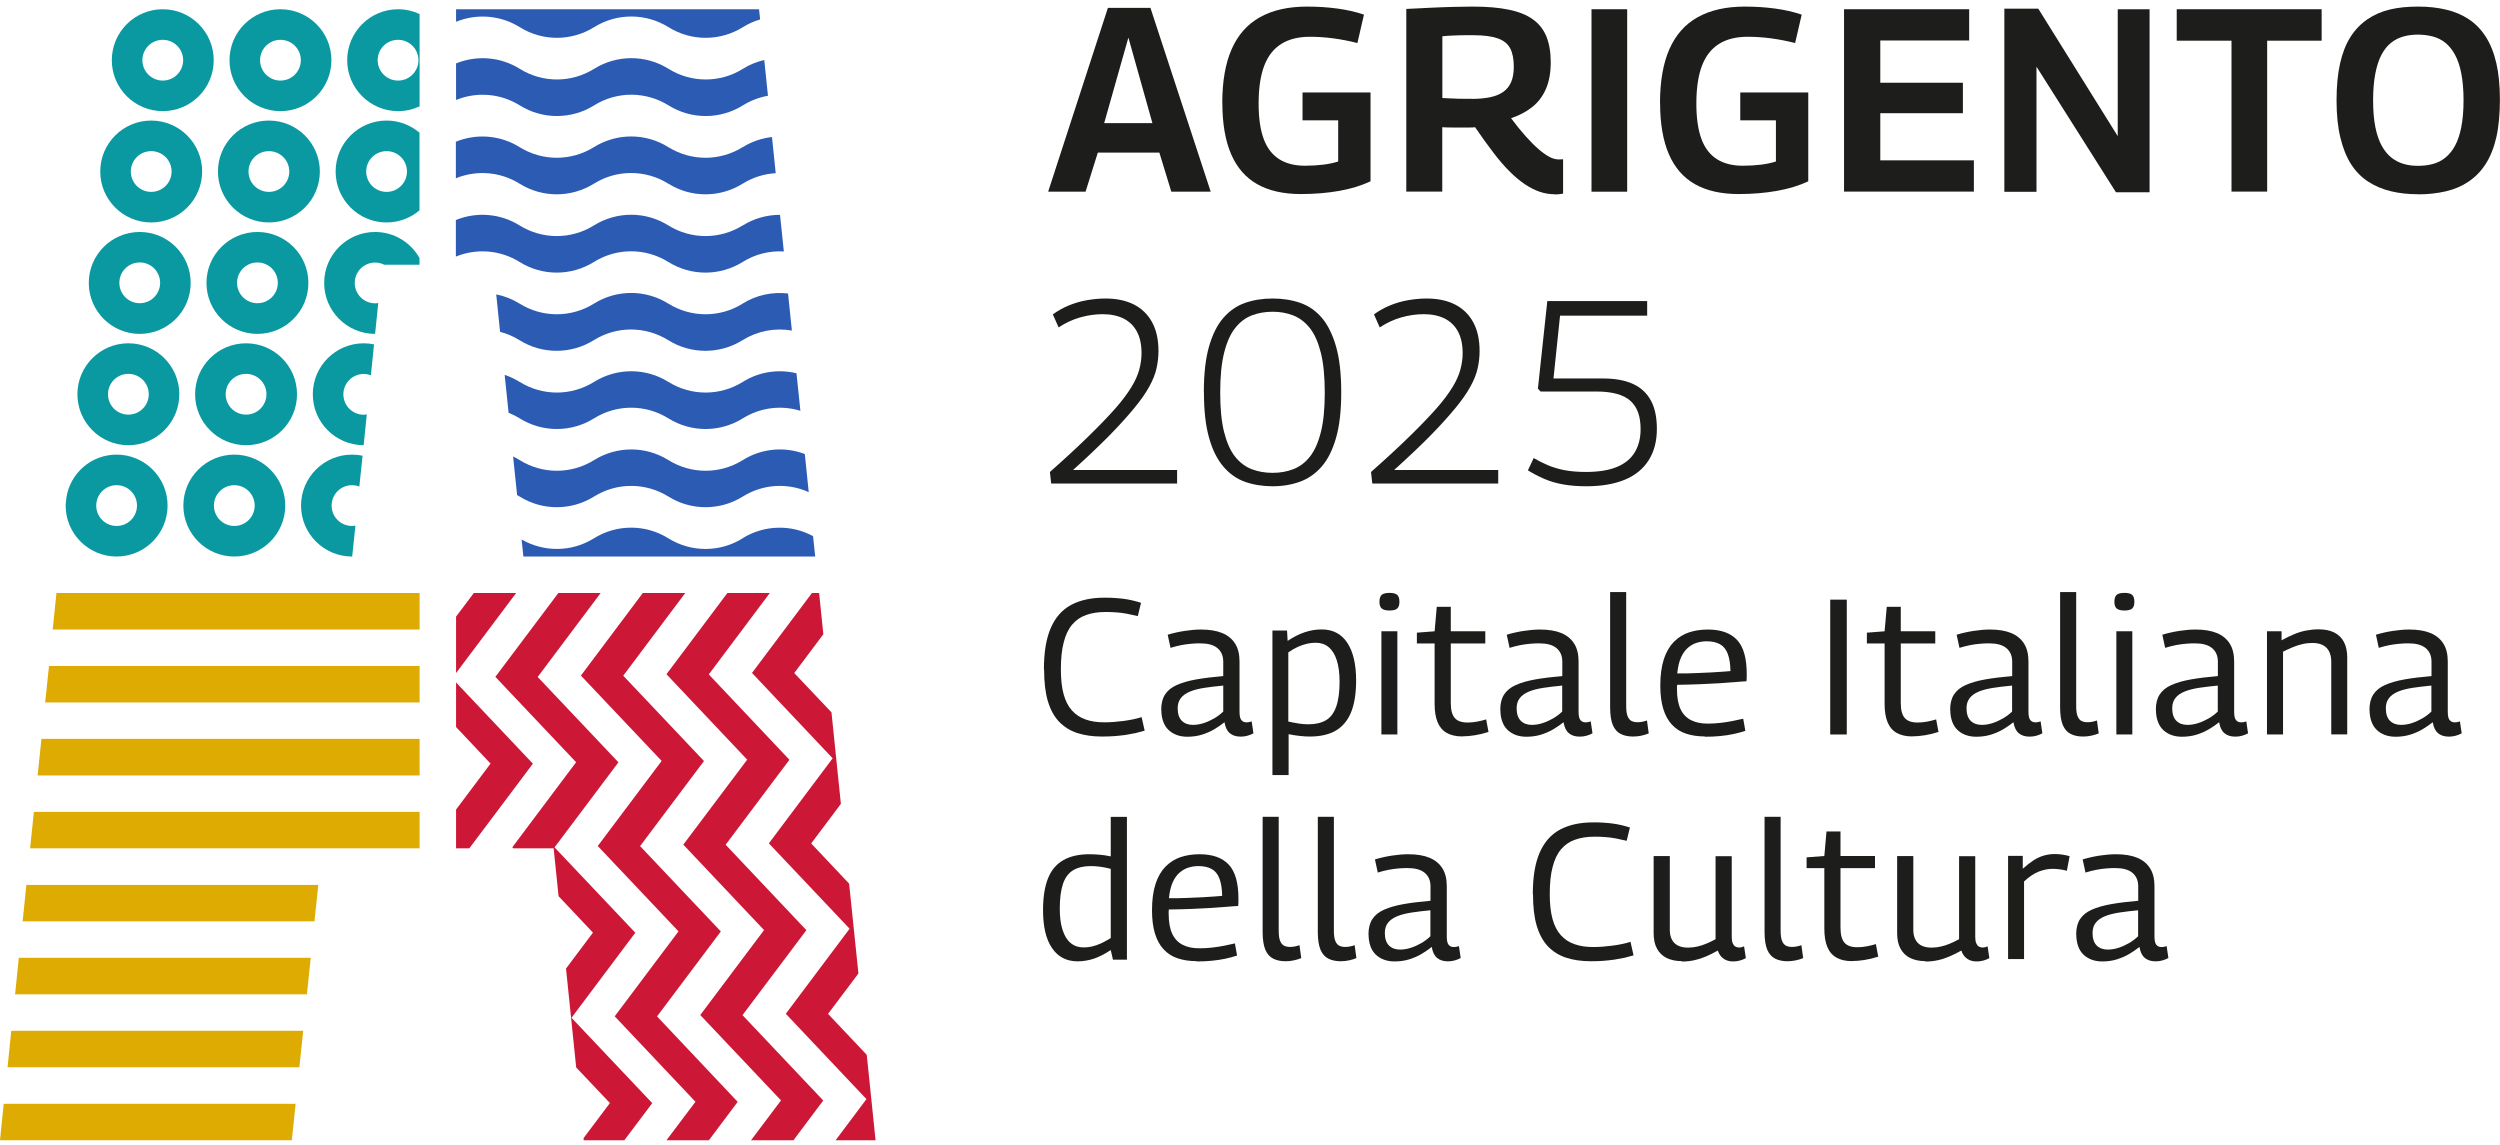 <svg width="203" height="93" viewBox="0 0 203 93" fill="none" xmlns="http://www.w3.org/2000/svg">
<g clip-path="url(#clip0_864_1181)">
<path d="M85.109 15.566L89.962 0.639H93.416L98.309 15.566H95.111L94.14 12.391H89.143L88.148 15.566H85.109ZM89.66 9.996H93.575L91.625 3.05L89.66 9.996Z" fill="#1D1D1B"/>
<path d="M99.248 8.389C99.248 6.606 99.503 5.142 100.012 3.989C100.521 2.835 101.285 1.967 102.312 1.395C103.338 0.822 104.611 0.535 106.131 0.535C106.569 0.535 106.99 0.551 107.404 0.575C107.81 0.607 108.208 0.639 108.59 0.694C108.972 0.742 109.338 0.814 109.704 0.893C110.07 0.973 110.412 1.076 110.754 1.188L110.221 3.495C109.568 3.328 108.916 3.201 108.256 3.113C107.595 3.026 106.966 2.986 106.37 2.986C105.439 2.986 104.659 3.177 104.038 3.567C103.418 3.957 102.956 4.545 102.654 5.341C102.351 6.137 102.2 7.163 102.2 8.421C102.2 9.606 102.343 10.569 102.622 11.309C102.9 12.049 103.33 12.59 103.895 12.94C104.46 13.29 105.152 13.457 105.972 13.457C106.505 13.457 106.998 13.426 107.452 13.37C107.905 13.314 108.303 13.227 108.661 13.115V9.773H105.765V7.506H111.287V14.723C110.539 15.073 109.688 15.335 108.733 15.502C107.778 15.669 106.744 15.757 105.63 15.757C104.205 15.757 103.02 15.486 102.081 14.953C101.142 14.42 100.434 13.601 99.964 12.511C99.495 11.42 99.256 10.036 99.256 8.373L99.248 8.389Z" fill="#1D1D1B"/>
<path d="M126.238 15.773C125.833 15.773 125.427 15.709 125.029 15.574C124.631 15.439 124.233 15.232 123.82 14.961C123.414 14.683 122.992 14.341 122.57 13.911C122.149 13.489 121.703 12.98 121.249 12.375C120.788 11.778 120.302 11.094 119.777 10.33C119.682 10.346 119.523 10.354 119.324 10.354H118.011C117.708 10.354 117.406 10.354 117.112 10.33V15.558H114.191V0.726C114.955 0.686 115.648 0.647 116.276 0.623C116.905 0.591 117.494 0.575 118.035 0.559C118.576 0.543 119.093 0.535 119.57 0.535C120.716 0.535 121.687 0.615 122.491 0.782C123.294 0.941 123.955 1.204 124.456 1.562C124.965 1.92 125.331 2.389 125.57 2.97C125.801 3.551 125.92 4.243 125.92 5.047C125.92 5.89 125.793 6.614 125.53 7.219C125.268 7.816 124.902 8.309 124.416 8.691C123.939 9.073 123.366 9.375 122.698 9.598C123.119 10.163 123.517 10.656 123.891 11.07C124.265 11.484 124.607 11.834 124.926 12.105C125.244 12.383 125.538 12.59 125.801 12.733C126.071 12.877 126.334 12.948 126.581 12.948C126.62 12.948 126.676 12.948 126.74 12.94C126.803 12.94 126.867 12.932 126.923 12.932V15.725C126.835 15.741 126.74 15.757 126.628 15.765C126.517 15.773 126.382 15.789 126.223 15.789L126.238 15.773ZM119.491 8.031C120.072 8.031 120.573 7.983 121.003 7.895C121.432 7.8 121.79 7.657 122.069 7.458C122.347 7.259 122.562 6.996 122.706 6.662C122.849 6.328 122.92 5.914 122.92 5.421C122.92 4.8 122.825 4.299 122.626 3.925C122.427 3.551 122.093 3.28 121.607 3.113C121.13 2.946 120.47 2.859 119.642 2.859H119.005C118.822 2.859 118.639 2.859 118.464 2.867C118.289 2.867 118.09 2.882 117.884 2.89C117.677 2.898 117.414 2.914 117.12 2.946V7.959C117.358 7.975 117.581 7.983 117.772 7.991C117.971 7.991 118.162 8.007 118.353 8.015C118.544 8.015 118.727 8.023 118.902 8.023H119.483L119.491 8.031Z" fill="#1D1D1B"/>
<path d="M129.23 15.566V0.75H132.127V15.566H129.23Z" fill="#1D1D1B"/>
<path d="M134.792 8.389C134.792 6.606 135.047 5.142 135.556 3.989C136.065 2.835 136.829 1.967 137.856 1.395C138.882 0.822 140.155 0.535 141.675 0.535C142.113 0.535 142.534 0.551 142.948 0.575C143.354 0.607 143.752 0.639 144.134 0.694C144.516 0.742 144.882 0.814 145.248 0.893C145.614 0.973 145.956 1.076 146.298 1.188L145.765 3.495C145.113 3.328 144.46 3.201 143.8 3.113C143.139 3.026 142.511 2.986 141.914 2.986C140.983 2.986 140.203 3.177 139.582 3.567C138.962 3.957 138.5 4.545 138.198 5.341C137.895 6.137 137.744 7.163 137.744 8.421C137.744 9.606 137.888 10.569 138.166 11.309C138.445 12.049 138.874 12.59 139.439 12.94C140.004 13.29 140.696 13.457 141.516 13.457C142.049 13.457 142.542 13.426 142.996 13.37C143.45 13.314 143.847 13.227 144.205 13.115V9.773H141.309V7.506H146.831V14.723C146.083 15.073 145.232 15.335 144.277 15.502C143.322 15.669 142.288 15.757 141.174 15.757C139.749 15.757 138.564 15.486 137.625 14.953C136.686 14.42 135.978 13.601 135.508 12.511C135.039 11.42 134.8 10.036 134.8 8.373L134.792 8.389Z" fill="#1D1D1B"/>
<path d="M149.736 15.566V0.75H159.897V3.288H152.68V6.718H159.387V9.192H152.68V13.02H160.279V15.558H149.736V15.566Z" fill="#1D1D1B"/>
<path d="M162.753 15.566V0.702H165.506L171.96 11.054V0.75H174.546V15.614H171.816L165.363 5.413V15.574H162.761L162.753 15.566Z" fill="#1D1D1B"/>
<path d="M188.518 3.304H184.094V15.558H181.198V3.304H176.75V0.75H188.518V3.312V3.304Z" fill="#1D1D1B"/>
<path d="M196.348 15.773C195.544 15.773 194.804 15.693 194.128 15.526C193.452 15.359 192.839 15.104 192.29 14.746C191.741 14.388 191.279 13.911 190.905 13.33C190.531 12.749 190.245 12.025 190.038 11.174C189.831 10.322 189.728 9.312 189.728 8.158C189.728 7.004 189.823 6.002 190.014 5.15C190.205 4.307 190.484 3.591 190.858 3.002C191.232 2.413 191.693 1.936 192.242 1.562C192.791 1.188 193.404 0.925 194.08 0.766C194.757 0.607 195.512 0.535 196.348 0.535C197.183 0.535 197.923 0.615 198.616 0.782C199.308 0.941 199.921 1.204 200.454 1.554C200.987 1.904 201.448 2.373 201.83 2.962C202.212 3.551 202.499 4.267 202.698 5.11C202.897 5.954 202.992 6.949 202.992 8.094C202.992 9.24 202.897 10.306 202.698 11.166C202.499 12.025 202.204 12.749 201.822 13.338C201.44 13.927 200.971 14.396 200.438 14.754C199.905 15.113 199.292 15.375 198.608 15.534C197.923 15.693 197.175 15.781 196.356 15.781L196.348 15.773ZM196.332 13.465C196.77 13.465 197.175 13.418 197.549 13.314C197.923 13.219 198.266 13.044 198.568 12.797C198.87 12.55 199.133 12.232 199.348 11.834C199.563 11.436 199.738 10.935 199.857 10.322C199.976 9.71 200.04 8.986 200.04 8.15C200.04 7.315 199.976 6.575 199.857 5.962C199.738 5.349 199.563 4.84 199.34 4.434C199.117 4.028 198.854 3.71 198.56 3.471C198.266 3.233 197.923 3.066 197.541 2.962C197.16 2.867 196.762 2.811 196.332 2.811C195.902 2.811 195.536 2.859 195.17 2.962C194.804 3.058 194.47 3.225 194.168 3.463C193.865 3.702 193.603 4.02 193.388 4.426C193.165 4.84 192.998 5.349 192.879 5.962C192.759 6.575 192.696 7.307 192.696 8.15C192.696 8.993 192.759 9.718 192.879 10.322C192.998 10.919 193.173 11.428 193.396 11.834C193.619 12.24 193.889 12.566 194.192 12.805C194.494 13.044 194.828 13.211 195.186 13.314C195.544 13.418 195.934 13.465 196.34 13.465H196.332Z" fill="#1D1D1B"/>
<path d="M85.244 38.331C86.485 37.233 87.535 36.262 88.395 35.419C89.254 34.583 89.97 33.835 90.535 33.199C91.1 32.562 91.538 31.973 91.856 31.456C92.174 30.939 92.389 30.454 92.509 30.008C92.628 29.562 92.692 29.125 92.692 28.687C92.692 27.971 92.564 27.374 92.31 26.913C92.055 26.443 91.697 26.101 91.228 25.862C90.758 25.632 90.201 25.512 89.533 25.512C88.928 25.512 88.315 25.6 87.703 25.775C87.09 25.95 86.509 26.221 85.96 26.587L85.49 25.528C85.896 25.234 86.334 24.987 86.803 24.796C87.273 24.605 87.758 24.462 88.267 24.374C88.777 24.287 89.278 24.239 89.771 24.239C90.671 24.239 91.45 24.406 92.087 24.733C92.731 25.067 93.217 25.544 93.559 26.181C93.901 26.817 94.068 27.589 94.068 28.512C94.068 28.982 94.012 29.443 93.909 29.913C93.805 30.382 93.607 30.875 93.32 31.393C93.034 31.918 92.628 32.499 92.103 33.135C91.578 33.772 90.917 34.512 90.106 35.339C89.294 36.167 88.299 37.106 87.13 38.164H95.58V39.262H85.355L85.252 38.331H85.244Z" fill="#1D1D1B"/>
<path d="M97.752 31.854C97.752 30.374 97.888 29.141 98.166 28.162C98.445 27.183 98.826 26.404 99.328 25.823C99.829 25.242 100.418 24.836 101.094 24.597C101.771 24.358 102.519 24.239 103.338 24.239C104.158 24.239 104.906 24.358 105.59 24.597C106.274 24.836 106.863 25.25 107.348 25.823C107.834 26.404 108.216 27.183 108.494 28.162C108.773 29.141 108.908 30.374 108.908 31.854C108.908 33.334 108.773 34.544 108.494 35.53C108.216 36.509 107.834 37.289 107.333 37.87C106.831 38.45 106.242 38.864 105.566 39.111C104.89 39.358 104.15 39.485 103.346 39.485C102.542 39.485 101.778 39.365 101.102 39.127C100.426 38.888 99.837 38.474 99.336 37.886C98.834 37.297 98.445 36.517 98.174 35.538C97.895 34.559 97.76 33.334 97.76 31.862L97.752 31.854ZM99.081 31.894C99.081 33.175 99.184 34.241 99.399 35.093C99.614 35.936 99.909 36.604 100.291 37.082C100.672 37.559 101.126 37.901 101.643 38.1C102.168 38.299 102.733 38.395 103.338 38.395C103.943 38.395 104.492 38.299 105.009 38.1C105.534 37.901 105.98 37.567 106.362 37.082C106.744 36.604 107.038 35.936 107.253 35.093C107.468 34.249 107.571 33.183 107.571 31.894C107.571 30.605 107.468 29.499 107.253 28.647C107.038 27.796 106.744 27.12 106.354 26.634C105.964 26.149 105.51 25.807 105.001 25.608C104.484 25.409 103.935 25.313 103.338 25.313C102.741 25.313 102.168 25.409 101.651 25.608C101.134 25.807 100.68 26.149 100.298 26.634C99.909 27.12 99.614 27.788 99.399 28.647C99.184 29.499 99.081 30.581 99.081 31.894Z" fill="#1D1D1B"/>
<path d="M111.319 38.331C112.56 37.233 113.611 36.262 114.47 35.419C115.329 34.583 116.045 33.835 116.61 33.199C117.175 32.562 117.613 31.973 117.931 31.456C118.25 30.939 118.464 30.454 118.584 30.008C118.703 29.562 118.767 29.125 118.767 28.687C118.767 27.971 118.639 27.374 118.385 26.913C118.13 26.443 117.772 26.101 117.303 25.862C116.833 25.632 116.276 25.512 115.608 25.512C115.003 25.512 114.39 25.6 113.778 25.775C113.165 25.95 112.584 26.221 112.035 26.587L111.566 25.528C111.971 25.234 112.409 24.987 112.879 24.796C113.348 24.605 113.833 24.462 114.343 24.374C114.852 24.287 115.353 24.239 115.847 24.239C116.746 24.239 117.525 24.406 118.162 24.733C118.807 25.067 119.292 25.544 119.634 26.181C119.976 26.817 120.143 27.589 120.143 28.512C120.143 28.982 120.088 29.443 119.984 29.913C119.881 30.382 119.682 30.875 119.395 31.393C119.109 31.918 118.703 32.499 118.178 33.135C117.653 33.772 116.992 34.512 116.181 35.339C115.369 36.167 114.374 37.106 113.205 38.164H121.655V39.262H111.43L111.327 38.331H111.319Z" fill="#1D1D1B"/>
<path d="M124.066 38.188L124.536 37.193C124.902 37.408 125.284 37.599 125.666 37.766C126.055 37.933 126.501 38.069 127.002 38.172C127.504 38.267 128.092 38.323 128.769 38.323C129.795 38.323 130.639 38.188 131.291 37.917C131.944 37.647 132.421 37.257 132.739 36.732C133.058 36.207 133.217 35.578 133.217 34.846C133.217 34.337 133.153 33.891 133.018 33.509C132.883 33.127 132.676 32.809 132.397 32.554C132.119 32.3 131.745 32.109 131.275 31.981C130.806 31.854 130.257 31.79 129.62 31.79H125.093L124.878 31.56L125.642 24.446H133.75V25.632H126.676L126.143 30.732H130.161C131.148 30.732 131.967 30.883 132.604 31.178C133.249 31.472 133.726 31.926 134.052 32.523C134.378 33.119 134.538 33.891 134.538 34.822C134.538 35.825 134.315 36.676 133.869 37.376C133.424 38.077 132.779 38.602 131.936 38.952C131.092 39.302 130.05 39.485 128.824 39.485C128.116 39.485 127.488 39.437 126.931 39.334C126.374 39.238 125.864 39.087 125.403 38.888C124.941 38.689 124.496 38.458 124.058 38.188H124.066Z" fill="#1D1D1B"/>
<path d="M84.766 54.357C84.766 52.972 84.949 51.85 85.323 50.991C85.697 50.131 86.246 49.511 86.971 49.121C87.703 48.731 88.594 48.532 89.66 48.532C89.962 48.532 90.249 48.532 90.511 48.556C90.774 48.572 91.028 48.596 91.259 48.627C91.49 48.659 91.729 48.699 91.952 48.755C92.174 48.81 92.413 48.866 92.652 48.946L92.389 50.028C92.087 49.956 91.792 49.893 91.514 49.837C91.235 49.781 90.949 49.749 90.662 49.726C90.376 49.702 90.082 49.694 89.779 49.694C89.175 49.694 88.649 49.773 88.188 49.94C87.734 50.1 87.36 50.362 87.058 50.72C86.756 51.078 86.525 51.556 86.374 52.16C86.215 52.757 86.143 53.489 86.143 54.357C86.143 55.152 86.215 55.821 86.366 56.37C86.517 56.919 86.74 57.356 87.042 57.691C87.344 58.025 87.71 58.271 88.156 58.423C88.594 58.582 89.103 58.653 89.676 58.653C90.169 58.653 90.678 58.614 91.228 58.542C91.776 58.47 92.262 58.367 92.7 58.232L92.946 59.33C92.707 59.401 92.453 59.465 92.198 59.529C91.936 59.584 91.657 59.632 91.371 59.68C91.076 59.72 90.774 59.751 90.464 59.775C90.153 59.799 89.819 59.807 89.477 59.807C88.729 59.807 88.061 59.712 87.472 59.521C86.891 59.33 86.397 59.019 85.992 58.598C85.594 58.176 85.291 57.619 85.085 56.927C84.878 56.234 84.782 55.383 84.782 54.373L84.766 54.357Z" fill="#1D1D1B"/>
<path d="M94.291 57.627C94.291 57.126 94.394 56.712 94.601 56.394C94.808 56.075 95.126 55.813 95.556 55.622C95.986 55.431 96.511 55.28 97.139 55.168C97.768 55.057 98.492 54.969 99.328 54.898V53.728C99.328 53.251 99.169 52.885 98.85 52.622C98.532 52.359 98.063 52.24 97.434 52.24C97.227 52.24 96.988 52.248 96.734 52.272C96.471 52.296 96.201 52.328 95.922 52.383C95.644 52.439 95.349 52.511 95.047 52.606L94.816 51.54C95.262 51.404 95.723 51.301 96.193 51.23C96.662 51.158 97.108 51.118 97.522 51.118C98.206 51.118 98.787 51.214 99.248 51.404C99.71 51.596 100.06 51.89 100.298 52.272C100.537 52.654 100.649 53.139 100.649 53.712V57.778C100.649 58.12 100.696 58.351 100.8 58.47C100.895 58.59 101.031 58.653 101.198 58.653C101.261 58.653 101.325 58.653 101.405 58.638C101.476 58.63 101.556 58.606 101.635 58.574L101.779 59.545C101.619 59.632 101.46 59.696 101.285 59.743C101.11 59.791 100.935 59.815 100.744 59.815C100.37 59.815 100.076 59.72 99.853 59.529C99.63 59.338 99.495 59.043 99.431 58.645C99.184 58.844 98.898 59.035 98.596 59.218C98.285 59.401 97.951 59.545 97.593 59.656C97.235 59.767 96.837 59.823 96.415 59.823C96.089 59.823 95.803 59.775 95.548 59.68C95.293 59.584 95.071 59.449 94.88 59.266C94.689 59.083 94.546 58.852 94.45 58.582C94.355 58.311 94.299 58.001 94.299 57.643L94.291 57.627ZM95.628 57.516C95.628 57.961 95.739 58.303 95.962 58.526C96.185 58.749 96.487 58.86 96.861 58.86C97.156 58.86 97.442 58.812 97.736 58.717C98.031 58.622 98.309 58.494 98.588 58.335C98.866 58.176 99.113 57.985 99.328 57.778V55.669C98.763 55.725 98.254 55.781 97.8 55.852C97.346 55.924 96.957 56.02 96.63 56.155C96.304 56.29 96.049 56.465 95.882 56.688C95.707 56.911 95.628 57.181 95.628 57.516Z" fill="#1D1D1B"/>
<path d="M103.322 51.198H104.508L104.556 52.041C105.033 51.715 105.502 51.484 105.956 51.333C106.41 51.182 106.863 51.11 107.325 51.11C108.224 51.11 108.916 51.468 109.393 52.184C109.871 52.9 110.117 53.919 110.117 55.256C110.117 56.298 109.982 57.157 109.712 57.826C109.441 58.494 109.027 58.995 108.47 59.322C107.913 59.648 107.205 59.807 106.354 59.807C106.107 59.807 105.837 59.791 105.55 59.759C105.264 59.728 104.961 59.68 104.635 59.616V62.934H103.322V51.198ZM106.242 58.812C106.823 58.812 107.301 58.701 107.675 58.478C108.049 58.255 108.319 57.889 108.502 57.372C108.685 56.863 108.773 56.187 108.773 55.351C108.773 54.651 108.693 54.07 108.542 53.601C108.391 53.131 108.168 52.781 107.882 52.542C107.595 52.304 107.245 52.192 106.839 52.192C106.6 52.192 106.362 52.216 106.131 52.272C105.892 52.328 105.654 52.407 105.415 52.511C105.168 52.622 104.898 52.773 104.611 52.972V58.59C104.945 58.661 105.24 58.717 105.502 58.757C105.765 58.797 106.012 58.812 106.234 58.812H106.242Z" fill="#1D1D1B"/>
<path d="M112.831 49.574C112.536 49.574 112.33 49.519 112.202 49.415C112.075 49.312 112.011 49.129 112.011 48.866C112.011 48.604 112.075 48.405 112.194 48.301C112.314 48.198 112.528 48.142 112.831 48.142C113.133 48.142 113.332 48.198 113.451 48.301C113.571 48.405 113.634 48.596 113.634 48.866C113.634 49.137 113.571 49.312 113.451 49.415C113.332 49.519 113.125 49.574 112.831 49.574ZM112.17 59.64V51.261H113.467V59.64H112.17Z" fill="#1D1D1B"/>
<path d="M118.751 59.799C118.242 59.799 117.812 59.704 117.478 59.513C117.136 59.322 116.889 59.027 116.73 58.638C116.571 58.248 116.491 57.762 116.491 57.173V52.248H115.051V51.373L116.491 51.261L116.666 49.272H117.804V51.261H120.605V52.248H117.804V57.078C117.804 57.643 117.907 58.049 118.122 58.295C118.337 58.55 118.687 58.669 119.181 58.669C119.427 58.669 119.682 58.645 119.929 58.598C120.175 58.55 120.43 58.494 120.676 58.415L120.867 59.433C120.478 59.56 120.112 59.648 119.753 59.704C119.395 59.759 119.069 59.791 118.751 59.791V59.799Z" fill="#1D1D1B"/>
<path d="M121.822 57.627C121.822 57.126 121.926 56.712 122.133 56.394C122.339 56.075 122.658 55.813 123.087 55.622C123.517 55.431 124.042 55.28 124.671 55.168C125.3 55.057 126.024 54.969 126.859 54.898V53.728C126.859 53.251 126.7 52.885 126.382 52.622C126.063 52.359 125.594 52.24 124.965 52.24C124.758 52.24 124.52 52.248 124.265 52.272C124.003 52.296 123.732 52.328 123.453 52.383C123.175 52.439 122.881 52.511 122.578 52.606L122.347 51.54C122.793 51.404 123.255 51.301 123.724 51.23C124.193 51.158 124.639 51.118 125.053 51.118C125.737 51.118 126.318 51.214 126.78 51.404C127.241 51.596 127.591 51.89 127.83 52.272C128.069 52.654 128.18 53.139 128.18 53.712V57.778C128.18 58.12 128.228 58.351 128.331 58.47C128.427 58.59 128.562 58.653 128.729 58.653C128.793 58.653 128.856 58.653 128.936 58.638C129.007 58.63 129.087 58.606 129.167 58.574L129.31 59.545C129.151 59.632 128.992 59.696 128.817 59.743C128.641 59.791 128.466 59.815 128.275 59.815C127.901 59.815 127.607 59.72 127.384 59.529C127.161 59.338 127.026 59.043 126.963 58.645C126.716 58.844 126.429 59.035 126.127 59.218C125.817 59.401 125.483 59.545 125.124 59.656C124.766 59.767 124.369 59.823 123.947 59.823C123.621 59.823 123.334 59.775 123.079 59.68C122.825 59.584 122.602 59.449 122.411 59.266C122.22 59.083 122.077 58.852 121.981 58.582C121.886 58.311 121.83 58.001 121.83 57.643L121.822 57.627ZM123.151 57.516C123.151 57.961 123.263 58.303 123.485 58.526C123.708 58.749 124.01 58.86 124.384 58.86C124.679 58.86 124.965 58.812 125.26 58.717C125.554 58.622 125.833 58.494 126.111 58.335C126.39 58.176 126.636 57.985 126.851 57.778V55.669C126.286 55.725 125.777 55.781 125.323 55.852C124.87 55.924 124.48 56.02 124.154 56.155C123.827 56.29 123.573 56.465 123.406 56.688C123.231 56.911 123.151 57.181 123.151 57.516Z" fill="#1D1D1B"/>
<path d="M132.047 48.071V57.333C132.047 57.699 132.087 57.977 132.166 58.168C132.246 58.359 132.357 58.486 132.493 58.55C132.628 58.614 132.787 58.645 132.954 58.645C133.066 58.645 133.193 58.638 133.32 58.614C133.448 58.59 133.591 58.558 133.734 58.502L133.877 59.553C133.702 59.624 133.503 59.688 133.28 59.736C133.058 59.783 132.835 59.807 132.612 59.807C132.222 59.807 131.896 59.743 131.609 59.6C131.331 59.465 131.116 59.226 130.965 58.884C130.822 58.542 130.742 58.065 130.742 57.444V48.078H132.039L132.047 48.071Z" fill="#1D1D1B"/>
<path d="M138.429 59.799C137.856 59.799 137.346 59.72 136.893 59.568C136.439 59.417 136.065 59.171 135.755 58.836C135.445 58.502 135.214 58.072 135.055 57.555C134.896 57.03 134.816 56.41 134.816 55.677C134.816 54.834 134.912 54.118 135.103 53.529C135.294 52.94 135.572 52.471 135.922 52.113C136.28 51.763 136.686 51.5 137.148 51.349C137.609 51.198 138.118 51.118 138.675 51.118C139.742 51.118 140.529 51.404 141.054 51.969C141.58 52.534 141.834 53.457 141.834 54.731C141.834 54.794 141.834 54.882 141.834 54.993C141.834 55.112 141.818 55.216 141.81 55.319C141.588 55.327 141.293 55.351 140.927 55.383C140.553 55.415 140.123 55.447 139.638 55.478C139.145 55.51 138.612 55.534 138.031 55.558C137.45 55.582 136.829 55.598 136.185 55.606C136.177 55.661 136.169 55.709 136.169 55.765V55.94C136.169 56.616 136.264 57.165 136.455 57.571C136.646 57.985 136.933 58.279 137.299 58.47C137.673 58.661 138.118 58.757 138.651 58.757C138.986 58.757 139.328 58.741 139.67 58.701C140.012 58.661 140.346 58.614 140.665 58.55C140.983 58.486 141.277 58.423 141.548 58.359L141.723 59.346C141.444 59.441 141.126 59.521 140.776 59.6C140.426 59.68 140.06 59.728 139.67 59.767C139.28 59.807 138.874 59.823 138.437 59.823L138.429 59.799ZM136.193 54.683C136.694 54.683 137.171 54.683 137.641 54.659C138.102 54.643 138.532 54.627 138.922 54.603C139.312 54.579 139.646 54.563 139.917 54.54C140.187 54.516 140.386 54.508 140.513 54.492C140.505 53.911 140.426 53.441 140.291 53.084C140.155 52.725 139.948 52.471 139.662 52.312C139.376 52.153 139.017 52.073 138.58 52.073C138.309 52.073 138.039 52.113 137.784 52.192C137.522 52.272 137.283 52.407 137.06 52.598C136.837 52.789 136.646 53.06 136.495 53.394C136.344 53.736 136.24 54.166 136.193 54.683Z" fill="#1D1D1B"/>
<path d="M148.614 59.64V48.691H149.958V59.64H148.614Z" fill="#1D1D1B"/>
<path d="M155.29 59.799C154.78 59.799 154.351 59.704 154.016 59.513C153.674 59.322 153.428 59.027 153.269 58.638C153.109 58.248 153.03 57.762 153.03 57.173V52.248H151.59V51.373L153.03 51.261L153.205 49.272H154.343V51.261H157.144V52.248H154.343V57.078C154.343 57.643 154.446 58.049 154.661 58.295C154.876 58.55 155.226 58.669 155.719 58.669C155.966 58.669 156.221 58.645 156.467 58.598C156.714 58.55 156.969 58.494 157.215 58.415L157.406 59.433C157.016 59.56 156.65 59.648 156.292 59.704C155.934 59.759 155.608 59.791 155.29 59.791V59.799Z" fill="#1D1D1B"/>
<path d="M158.353 57.627C158.353 57.126 158.456 56.712 158.663 56.394C158.87 56.075 159.189 55.813 159.618 55.622C160.048 55.431 160.573 55.28 161.202 55.168C161.83 55.057 162.554 54.969 163.39 54.898V53.728C163.39 53.251 163.231 52.885 162.912 52.622C162.594 52.359 162.125 52.24 161.496 52.24C161.289 52.24 161.05 52.248 160.796 52.272C160.533 52.296 160.263 52.328 159.984 52.383C159.706 52.439 159.411 52.511 159.109 52.606L158.878 51.54C159.324 51.404 159.785 51.301 160.255 51.23C160.724 51.158 161.17 51.118 161.584 51.118C162.268 51.118 162.849 51.214 163.31 51.404C163.772 51.596 164.122 51.89 164.361 52.272C164.599 52.654 164.711 53.139 164.711 53.712V57.778C164.711 58.12 164.758 58.351 164.862 58.47C164.957 58.59 165.093 58.653 165.26 58.653C165.323 58.653 165.387 58.653 165.467 58.638C165.538 58.63 165.618 58.606 165.697 58.574L165.841 59.545C165.681 59.632 165.522 59.696 165.347 59.743C165.172 59.791 164.997 59.815 164.806 59.815C164.432 59.815 164.138 59.72 163.915 59.529C163.692 59.338 163.557 59.043 163.493 58.645C163.247 58.844 162.96 59.035 162.658 59.218C162.347 59.401 162.013 59.545 161.655 59.656C161.297 59.767 160.899 59.823 160.478 59.823C160.151 59.823 159.865 59.775 159.61 59.68C159.356 59.584 159.133 59.449 158.942 59.266C158.751 59.083 158.608 58.852 158.512 58.582C158.417 58.311 158.361 58.001 158.361 57.643L158.353 57.627ZM159.682 57.516C159.682 57.961 159.793 58.303 160.016 58.526C160.239 58.749 160.541 58.86 160.915 58.86C161.21 58.86 161.496 58.812 161.79 58.717C162.085 58.622 162.363 58.494 162.642 58.335C162.92 58.176 163.167 57.985 163.382 57.778V55.669C162.817 55.725 162.308 55.781 161.854 55.852C161.401 55.924 161.011 56.02 160.684 56.155C160.358 56.29 160.104 56.465 159.937 56.688C159.761 56.911 159.682 57.181 159.682 57.516Z" fill="#1D1D1B"/>
<path d="M168.586 48.071V57.333C168.586 57.699 168.626 57.977 168.705 58.168C168.785 58.359 168.896 58.486 169.031 58.55C169.167 58.614 169.326 58.645 169.493 58.645C169.604 58.645 169.732 58.638 169.859 58.614C169.986 58.59 170.129 58.558 170.273 58.502L170.416 59.553C170.241 59.624 170.042 59.688 169.819 59.736C169.596 59.783 169.374 59.807 169.151 59.807C168.761 59.807 168.435 59.743 168.148 59.6C167.87 59.465 167.655 59.226 167.504 58.884C167.36 58.542 167.281 58.065 167.281 57.444V48.078H168.578L168.586 48.071Z" fill="#1D1D1B"/>
<path d="M172.509 49.574C172.214 49.574 172.007 49.519 171.88 49.415C171.753 49.312 171.689 49.129 171.689 48.866C171.689 48.604 171.753 48.405 171.872 48.301C171.991 48.198 172.206 48.142 172.509 48.142C172.811 48.142 173.01 48.198 173.129 48.301C173.249 48.405 173.312 48.596 173.312 48.866C173.312 49.137 173.249 49.312 173.129 49.415C173.01 49.519 172.803 49.574 172.509 49.574ZM171.848 59.64V51.261H173.145V59.64H171.848Z" fill="#1D1D1B"/>
<path d="M175.055 57.627C175.055 57.126 175.158 56.712 175.365 56.394C175.572 56.075 175.89 55.813 176.32 55.622C176.75 55.431 177.275 55.28 177.904 55.168C178.532 55.057 179.256 54.969 180.092 54.898V53.728C180.092 53.251 179.933 52.885 179.614 52.622C179.296 52.359 178.827 52.24 178.198 52.24C177.991 52.24 177.752 52.248 177.498 52.272C177.235 52.296 176.965 52.328 176.686 52.383C176.408 52.439 176.113 52.511 175.811 52.606L175.58 51.54C176.026 51.404 176.487 51.301 176.957 51.23C177.426 51.158 177.872 51.118 178.285 51.118C178.97 51.118 179.551 51.214 180.012 51.404C180.474 51.596 180.824 51.89 181.062 52.272C181.301 52.654 181.413 53.139 181.413 53.712V57.778C181.413 58.12 181.46 58.351 181.564 58.47C181.659 58.59 181.794 58.653 181.962 58.653C182.025 58.653 182.089 58.653 182.168 58.638C182.24 58.63 182.32 58.606 182.399 58.574L182.542 59.545C182.383 59.632 182.224 59.696 182.049 59.743C181.874 59.791 181.699 59.815 181.508 59.815C181.134 59.815 180.84 59.72 180.617 59.529C180.394 59.338 180.259 59.043 180.195 58.645C179.948 58.844 179.662 59.035 179.36 59.218C179.049 59.401 178.715 59.545 178.357 59.656C177.999 59.767 177.601 59.823 177.179 59.823C176.853 59.823 176.567 59.775 176.312 59.68C176.057 59.584 175.835 59.449 175.644 59.266C175.453 59.083 175.31 58.852 175.214 58.582C175.119 58.311 175.063 58.001 175.063 57.643L175.055 57.627ZM176.384 57.516C176.384 57.961 176.495 58.303 176.718 58.526C176.941 58.749 177.243 58.86 177.617 58.86C177.911 58.86 178.198 58.812 178.492 58.717C178.787 58.622 179.065 58.494 179.344 58.335C179.622 58.176 179.869 57.985 180.084 57.778V55.669C179.519 55.725 179.01 55.781 178.556 55.852C178.102 55.924 177.713 56.02 177.386 56.155C177.06 56.29 176.805 56.465 176.638 56.688C176.463 56.911 176.384 57.181 176.384 57.516Z" fill="#1D1D1B"/>
<path d="M184.078 59.64V51.261H185.264V51.993C185.606 51.802 185.94 51.643 186.258 51.508C186.577 51.373 186.903 51.269 187.229 51.206C187.555 51.142 187.906 51.102 188.272 51.102C188.781 51.102 189.21 51.19 189.553 51.365C189.895 51.54 190.157 51.802 190.332 52.137C190.507 52.471 190.595 52.892 190.595 53.394V59.632H189.298V53.752C189.298 53.251 189.171 52.869 188.916 52.606C188.661 52.343 188.272 52.208 187.754 52.208C187.476 52.208 187.205 52.24 186.943 52.304C186.68 52.367 186.425 52.447 186.179 52.55C185.932 52.654 185.662 52.773 185.383 52.916V59.64H184.078Z" fill="#1D1D1B"/>
<path d="M192.401 57.627C192.401 57.126 192.505 56.712 192.712 56.394C192.918 56.075 193.237 55.813 193.666 55.622C194.096 55.431 194.621 55.28 195.25 55.168C195.878 55.057 196.603 54.969 197.438 54.898V53.728C197.438 53.251 197.279 52.885 196.961 52.622C196.642 52.359 196.173 52.24 195.544 52.24C195.337 52.24 195.099 52.248 194.844 52.272C194.581 52.296 194.311 52.328 194.032 52.383C193.754 52.439 193.46 52.511 193.157 52.606L192.926 51.54C193.372 51.404 193.833 51.301 194.303 51.23C194.772 51.158 195.218 51.118 195.632 51.118C196.316 51.118 196.897 51.214 197.358 51.404C197.82 51.596 198.17 51.89 198.409 52.272C198.648 52.654 198.759 53.139 198.759 53.712V57.778C198.759 58.12 198.807 58.351 198.91 58.47C199.006 58.59 199.141 58.653 199.308 58.653C199.372 58.653 199.435 58.653 199.515 58.638C199.586 58.63 199.666 58.606 199.746 58.574L199.889 59.545C199.73 59.632 199.571 59.696 199.395 59.743C199.22 59.791 199.045 59.815 198.854 59.815C198.48 59.815 198.186 59.72 197.963 59.529C197.74 59.338 197.605 59.043 197.541 58.645C197.295 58.844 197.008 59.035 196.706 59.218C196.396 59.401 196.061 59.545 195.703 59.656C195.345 59.767 194.947 59.823 194.526 59.823C194.2 59.823 193.913 59.775 193.658 59.68C193.404 59.584 193.181 59.449 192.99 59.266C192.799 59.083 192.656 58.852 192.56 58.582C192.465 58.311 192.409 58.001 192.409 57.643L192.401 57.627ZM193.73 57.516C193.73 57.961 193.841 58.303 194.064 58.526C194.287 58.749 194.589 58.86 194.963 58.86C195.258 58.86 195.544 58.812 195.839 58.717C196.133 58.622 196.412 58.494 196.69 58.335C196.969 58.176 197.215 57.985 197.43 57.778V55.669C196.865 55.725 196.356 55.781 195.902 55.852C195.449 55.924 195.059 56.02 194.733 56.155C194.406 56.29 194.152 56.465 193.985 56.688C193.81 56.911 193.73 57.181 193.73 57.516Z" fill="#1D1D1B"/>
<path d="M90.368 77.909L90.193 77.145C89.724 77.456 89.27 77.687 88.84 77.838C88.411 77.981 87.965 78.061 87.504 78.061C86.604 78.061 85.912 77.703 85.427 76.986C84.933 76.27 84.695 75.244 84.695 73.899C84.695 72.857 84.83 72.005 85.093 71.337C85.355 70.668 85.769 70.175 86.334 69.849C86.899 69.523 87.607 69.364 88.458 69.364C88.721 69.364 88.999 69.379 89.294 69.403C89.588 69.427 89.891 69.475 90.193 69.539V66.332H91.506V77.925H90.368V77.909ZM90.193 76.167V70.549C89.867 70.47 89.572 70.406 89.31 70.374C89.047 70.342 88.793 70.326 88.57 70.326C87.997 70.326 87.519 70.438 87.145 70.66C86.772 70.883 86.493 71.249 86.318 71.759C86.143 72.268 86.055 72.936 86.055 73.788C86.055 74.472 86.127 75.053 86.286 75.522C86.437 75.992 86.652 76.342 86.947 76.581C87.233 76.819 87.583 76.931 87.989 76.931C88.228 76.931 88.466 76.907 88.689 76.851C88.92 76.795 89.159 76.716 89.397 76.605C89.644 76.493 89.915 76.342 90.201 76.167H90.193Z" fill="#1D1D1B"/>
<path d="M97.156 78.045C96.583 78.045 96.073 77.965 95.62 77.814C95.166 77.663 94.792 77.416 94.482 77.082C94.172 76.748 93.941 76.318 93.782 75.801C93.623 75.276 93.543 74.655 93.543 73.923C93.543 73.079 93.638 72.363 93.829 71.775C94.02 71.186 94.299 70.716 94.649 70.358C95.007 70.008 95.413 69.746 95.874 69.594C96.336 69.443 96.845 69.364 97.402 69.364C98.468 69.364 99.256 69.65 99.781 70.215C100.306 70.78 100.561 71.703 100.561 72.976C100.561 73.04 100.561 73.127 100.561 73.239C100.561 73.358 100.545 73.461 100.537 73.565C100.314 73.573 100.02 73.597 99.654 73.629C99.28 73.66 98.85 73.692 98.365 73.724C97.872 73.756 97.338 73.78 96.758 73.804C96.177 73.828 95.556 73.843 94.912 73.851C94.904 73.907 94.896 73.955 94.896 74.01V74.186C94.896 74.862 94.991 75.411 95.182 75.817C95.373 76.231 95.659 76.525 96.026 76.716C96.4 76.907 96.845 77.002 97.378 77.002C97.712 77.002 98.055 76.986 98.397 76.947C98.739 76.907 99.073 76.859 99.391 76.795C99.71 76.732 100.004 76.668 100.275 76.605L100.45 77.591C100.171 77.687 99.853 77.766 99.503 77.846C99.153 77.925 98.787 77.973 98.397 78.013C98.007 78.053 97.601 78.069 97.163 78.069L97.156 78.045ZM94.919 72.936C95.421 72.936 95.898 72.936 96.368 72.912C96.829 72.897 97.259 72.881 97.649 72.857C98.039 72.833 98.373 72.817 98.643 72.793C98.914 72.769 99.113 72.761 99.24 72.745C99.232 72.164 99.153 71.695 99.017 71.337C98.882 70.979 98.675 70.724 98.389 70.565C98.102 70.406 97.744 70.326 97.307 70.326C97.036 70.326 96.766 70.366 96.511 70.446C96.248 70.525 96.01 70.661 95.787 70.852C95.564 71.043 95.373 71.313 95.222 71.647C95.071 71.989 94.967 72.419 94.919 72.936Z" fill="#1D1D1B"/>
<path d="M103.831 66.316V75.578C103.831 75.944 103.871 76.222 103.951 76.413C104.03 76.605 104.142 76.732 104.277 76.795C104.412 76.859 104.571 76.891 104.739 76.891C104.85 76.891 104.977 76.883 105.105 76.859C105.232 76.835 105.375 76.803 105.518 76.748L105.662 77.798C105.486 77.87 105.288 77.933 105.065 77.981C104.842 78.029 104.619 78.053 104.396 78.053C104.006 78.053 103.68 77.989 103.394 77.846C103.115 77.71 102.9 77.472 102.749 77.13C102.606 76.787 102.526 76.31 102.526 75.689V66.324H103.823L103.831 66.316Z" fill="#1D1D1B"/>
<path d="M108.311 66.316V75.578C108.311 75.944 108.351 76.222 108.431 76.413C108.51 76.605 108.622 76.732 108.757 76.795C108.892 76.859 109.051 76.891 109.218 76.891C109.33 76.891 109.457 76.883 109.584 76.859C109.712 76.835 109.855 76.803 109.998 76.748L110.141 77.798C109.966 77.87 109.767 77.933 109.545 77.981C109.322 78.029 109.099 78.053 108.876 78.053C108.486 78.053 108.16 77.989 107.874 77.846C107.595 77.71 107.38 77.472 107.229 77.13C107.086 76.787 107.006 76.31 107.006 75.689V66.324H108.303L108.311 66.316Z" fill="#1D1D1B"/>
<path d="M111.12 75.872C111.12 75.371 111.224 74.957 111.43 74.639C111.637 74.321 111.956 74.058 112.385 73.867C112.815 73.676 113.34 73.525 113.969 73.414C114.597 73.302 115.321 73.215 116.157 73.143V71.974C116.157 71.496 115.998 71.13 115.679 70.867C115.361 70.605 114.892 70.486 114.263 70.486C114.056 70.486 113.818 70.493 113.563 70.517C113.3 70.541 113.03 70.573 112.751 70.629C112.473 70.684 112.178 70.756 111.876 70.852L111.645 69.785C112.091 69.65 112.552 69.547 113.022 69.475C113.491 69.403 113.937 69.364 114.351 69.364C115.035 69.364 115.616 69.459 116.077 69.65C116.539 69.841 116.889 70.135 117.128 70.517C117.366 70.899 117.478 71.385 117.478 71.958V76.024C117.478 76.366 117.525 76.597 117.629 76.716C117.724 76.835 117.86 76.899 118.027 76.899C118.09 76.899 118.154 76.899 118.234 76.883C118.305 76.875 118.385 76.851 118.464 76.819L118.608 77.79C118.448 77.878 118.289 77.941 118.114 77.989C117.939 78.037 117.764 78.061 117.573 78.061C117.199 78.061 116.905 77.965 116.682 77.774C116.459 77.583 116.324 77.289 116.26 76.891C116.014 77.09 115.727 77.281 115.425 77.464C115.114 77.647 114.78 77.79 114.422 77.901C114.064 78.013 113.666 78.069 113.245 78.069C112.918 78.069 112.632 78.021 112.377 77.925C112.123 77.83 111.9 77.695 111.709 77.512C111.518 77.329 111.375 77.098 111.279 76.827C111.184 76.557 111.128 76.246 111.128 75.888L111.12 75.872ZM112.449 75.761C112.449 76.207 112.56 76.549 112.783 76.772C113.006 76.994 113.308 77.106 113.682 77.106C113.977 77.106 114.263 77.058 114.558 76.963C114.852 76.867 115.13 76.74 115.409 76.581C115.687 76.421 115.934 76.231 116.149 76.024V73.915C115.584 73.971 115.075 74.026 114.621 74.098C114.168 74.17 113.778 74.265 113.451 74.4C113.125 74.536 112.871 74.711 112.704 74.933C112.528 75.156 112.449 75.427 112.449 75.761Z" fill="#1D1D1B"/>
<path d="M124.464 72.602C124.464 71.218 124.647 70.096 125.021 69.236C125.395 68.377 125.944 67.756 126.668 67.366C127.4 66.976 128.291 66.778 129.358 66.778C129.66 66.778 129.946 66.778 130.209 66.801C130.472 66.817 130.726 66.841 130.957 66.873C131.188 66.905 131.426 66.945 131.649 67C131.872 67.056 132.111 67.112 132.349 67.191L132.087 68.273C131.785 68.202 131.49 68.138 131.212 68.082C130.933 68.027 130.647 67.995 130.36 67.971C130.074 67.947 129.779 67.939 129.477 67.939C128.872 67.939 128.347 68.019 127.886 68.186C127.432 68.345 127.058 68.608 126.756 68.966C126.453 69.324 126.223 69.801 126.071 70.406C125.912 71.003 125.841 71.735 125.841 72.602C125.841 73.398 125.912 74.066 126.063 74.615C126.215 75.164 126.437 75.602 126.74 75.936C127.042 76.27 127.408 76.517 127.854 76.668C128.291 76.827 128.801 76.899 129.374 76.899C129.867 76.899 130.376 76.859 130.925 76.787C131.474 76.716 131.96 76.612 132.397 76.477L132.644 77.575C132.405 77.647 132.151 77.71 131.896 77.774C131.633 77.83 131.355 77.878 131.068 77.925C130.774 77.965 130.472 77.997 130.161 78.021C129.851 78.045 129.517 78.053 129.175 78.053C128.427 78.053 127.758 77.957 127.169 77.766C126.589 77.575 126.095 77.265 125.689 76.843C125.292 76.421 124.989 75.865 124.782 75.172C124.575 74.48 124.48 73.629 124.48 72.618L124.464 72.602Z" fill="#1D1D1B"/>
<path d="M136.567 78.045C136.097 78.045 135.691 77.957 135.349 77.798C135.007 77.631 134.737 77.376 134.554 77.042C134.363 76.7 134.275 76.278 134.275 75.769V69.515H135.588V75.506C135.588 75.968 135.715 76.318 135.962 76.573C136.209 76.819 136.583 76.947 137.076 76.947C137.339 76.947 137.593 76.915 137.832 76.859C138.079 76.803 138.325 76.724 138.564 76.62C138.811 76.517 139.057 76.398 139.304 76.262V69.523H140.617V76.079C140.617 76.286 140.641 76.461 140.696 76.588C140.752 76.716 140.816 76.811 140.911 76.859C141.007 76.907 141.094 76.939 141.198 76.939C141.341 76.939 141.484 76.907 141.619 76.843L141.763 77.798C141.667 77.854 141.564 77.894 141.452 77.941C141.341 77.981 141.222 78.013 141.094 78.037C140.967 78.061 140.84 78.069 140.704 78.069C140.426 78.069 140.171 77.997 139.956 77.846C139.734 77.695 139.582 77.472 139.487 77.185C139.177 77.36 138.858 77.519 138.548 77.655C138.238 77.79 137.919 77.894 137.601 77.965C137.283 78.037 136.941 78.076 136.575 78.076L136.567 78.045Z" fill="#1D1D1B"/>
<path d="M144.587 66.316V75.578C144.587 75.944 144.627 76.222 144.707 76.413C144.786 76.605 144.898 76.732 145.033 76.795C145.168 76.859 145.327 76.891 145.494 76.891C145.606 76.891 145.733 76.883 145.861 76.859C145.988 76.835 146.131 76.803 146.274 76.748L146.417 77.798C146.242 77.87 146.044 77.933 145.821 77.981C145.598 78.029 145.375 78.053 145.152 78.053C144.762 78.053 144.436 77.989 144.15 77.846C143.871 77.71 143.656 77.472 143.505 77.13C143.362 76.787 143.282 76.31 143.282 75.689V66.324H144.579L144.587 66.316Z" fill="#1D1D1B"/>
<path d="M150.396 78.045C149.887 78.045 149.457 77.949 149.123 77.758C148.781 77.567 148.534 77.273 148.375 76.883C148.216 76.493 148.136 76.008 148.136 75.419V70.493H146.696V69.618L148.136 69.507L148.311 67.517H149.449V69.507H152.25V70.493H149.449V75.323C149.449 75.888 149.553 76.294 149.767 76.541C149.982 76.795 150.332 76.915 150.826 76.915C151.072 76.915 151.327 76.891 151.574 76.843C151.82 76.795 152.075 76.74 152.322 76.66L152.513 77.679C152.123 77.806 151.757 77.894 151.399 77.949C151.041 78.005 150.714 78.037 150.396 78.037V78.045Z" fill="#1D1D1B"/>
<path d="M156.34 78.045C155.87 78.045 155.465 77.957 155.122 77.798C154.78 77.631 154.51 77.376 154.327 77.042C154.136 76.7 154.048 76.278 154.048 75.769V69.515H155.361V75.506C155.361 75.968 155.489 76.318 155.735 76.573C155.982 76.819 156.356 76.947 156.849 76.947C157.112 76.947 157.366 76.915 157.605 76.859C157.852 76.803 158.098 76.724 158.337 76.62C158.584 76.517 158.83 76.398 159.077 76.262V69.523H160.39V76.079C160.39 76.286 160.414 76.461 160.47 76.588C160.525 76.716 160.589 76.811 160.684 76.859C160.78 76.907 160.867 76.939 160.971 76.939C161.114 76.939 161.257 76.907 161.393 76.843L161.536 77.798C161.44 77.854 161.337 77.894 161.226 77.941C161.114 77.981 160.995 78.013 160.867 78.037C160.74 78.061 160.613 78.069 160.478 78.069C160.199 78.069 159.944 77.997 159.73 77.846C159.507 77.695 159.356 77.472 159.26 77.185C158.95 77.36 158.632 77.519 158.321 77.655C158.011 77.79 157.693 77.894 157.374 77.965C157.056 78.037 156.714 78.076 156.348 78.076L156.34 78.045Z" fill="#1D1D1B"/>
<path d="M164.249 69.507V70.541C164.56 70.263 164.854 70.032 165.124 69.857C165.395 69.682 165.674 69.555 165.952 69.475C166.231 69.395 166.525 69.348 166.827 69.348C167.05 69.348 167.257 69.364 167.472 69.395C167.679 69.427 167.87 69.467 168.053 69.523L167.83 70.708C167.639 70.653 167.448 70.613 167.241 70.589C167.034 70.565 166.843 70.549 166.668 70.549C166.302 70.549 165.928 70.629 165.546 70.772C165.164 70.923 164.766 71.194 164.353 71.576V77.878H163.056V69.499H164.241L164.249 69.507Z" fill="#1D1D1B"/>
<path d="M168.586 75.872C168.586 75.371 168.689 74.957 168.896 74.639C169.103 74.321 169.421 74.058 169.851 73.867C170.281 73.676 170.806 73.525 171.434 73.414C172.063 73.302 172.787 73.215 173.623 73.143V71.974C173.623 71.496 173.463 71.13 173.145 70.867C172.827 70.605 172.357 70.486 171.729 70.486C171.522 70.486 171.283 70.493 171.029 70.517C170.766 70.541 170.495 70.573 170.217 70.629C169.939 70.684 169.644 70.756 169.342 70.852L169.111 69.785C169.557 69.65 170.018 69.547 170.488 69.475C170.957 69.403 171.403 69.364 171.816 69.364C172.501 69.364 173.082 69.459 173.543 69.65C174.005 69.841 174.355 70.135 174.593 70.517C174.832 70.899 174.943 71.385 174.943 71.958V76.024C174.943 76.366 174.991 76.597 175.095 76.716C175.19 76.835 175.325 76.899 175.493 76.899C175.556 76.899 175.62 76.899 175.699 76.883C175.771 76.875 175.851 76.851 175.93 76.819L176.073 77.79C175.914 77.878 175.755 77.941 175.58 77.989C175.405 78.037 175.23 78.061 175.039 78.061C174.665 78.061 174.371 77.965 174.148 77.774C173.925 77.583 173.79 77.289 173.726 76.891C173.479 77.09 173.193 77.281 172.891 77.464C172.58 77.647 172.246 77.79 171.888 77.901C171.53 78.013 171.132 78.069 170.71 78.069C170.384 78.069 170.098 78.021 169.843 77.925C169.588 77.83 169.366 77.695 169.175 77.512C168.984 77.329 168.84 77.098 168.745 76.827C168.649 76.557 168.594 76.246 168.594 75.888L168.586 75.872ZM169.915 75.761C169.915 76.207 170.026 76.549 170.249 76.772C170.472 76.994 170.774 77.106 171.148 77.106C171.442 77.106 171.729 77.058 172.023 76.963C172.318 76.867 172.596 76.74 172.875 76.581C173.153 76.421 173.4 76.231 173.615 76.024V73.915C173.05 73.971 172.54 74.026 172.087 74.098C171.633 74.17 171.243 74.265 170.917 74.4C170.591 74.536 170.336 74.711 170.169 74.933C169.994 75.156 169.915 75.427 169.915 75.761Z" fill="#1D1D1B"/>
<path d="M4.583 48.15L4.281 51.118H34.072V48.15H4.583Z" fill="#DDAB02"/>
<path d="M3.668 57.038H34.072V54.078H3.979L3.668 57.038Z" fill="#DDAB02"/>
<path d="M3.055 62.966H34.072V59.998H3.366L3.055 62.966Z" fill="#DDAB02"/>
<path d="M2.443 68.886H34.072V65.926H2.753L2.443 68.886Z" fill="#DDAB02"/>
<path d="M2.14 71.854L1.838 74.814H25.534L25.845 71.854H2.14Z" fill="#DDAB02"/>
<path d="M1.528 77.774L1.225 80.742H24.921L25.232 77.774H1.528Z" fill="#DDAB02"/>
<path d="M24.309 86.662L24.619 83.702H0.915L0.613 86.662H24.309Z" fill="#DDAB02"/>
<path d="M24.006 89.63H0.302L0 92.59H23.696L24.006 89.63Z" fill="#DDAB02"/>
<path d="M48.236 33.971C50.082 32.817 52.421 32.817 54.275 33.971C56.121 35.124 58.46 35.124 60.314 33.971C61.731 33.087 63.441 32.88 64.993 33.358L64.675 30.31C63.211 29.952 61.635 30.183 60.314 31.011C58.468 32.164 56.129 32.164 54.275 31.011C52.429 29.857 50.09 29.857 48.236 31.011C46.382 32.164 44.05 32.164 42.196 31.011C41.806 30.772 41.401 30.581 40.979 30.438L41.297 33.517C41.607 33.644 41.91 33.788 42.196 33.971C44.042 35.124 46.382 35.124 48.236 33.971Z" fill="#2C5BB4"/>
<path d="M60.306 43.71C58.46 44.864 56.121 44.864 54.267 43.71C52.421 42.556 50.082 42.556 48.228 43.71C46.437 44.832 44.178 44.856 42.355 43.806L42.499 45.19H66.195L66.02 43.535C64.229 42.564 62.041 42.62 60.291 43.71H60.306Z" fill="#2C5BB4"/>
<path d="M48.236 40.32C50.082 39.167 52.421 39.167 54.275 40.32C56.121 41.474 58.46 41.474 60.314 40.32C61.946 39.302 63.951 39.182 65.669 39.962L65.351 36.867C63.704 36.238 61.842 36.406 60.314 37.36C58.468 38.514 56.129 38.514 54.275 37.36C52.429 36.207 50.09 36.207 48.236 37.36C46.389 38.514 44.05 38.514 42.196 37.36C42.021 37.249 41.846 37.154 41.663 37.066L41.989 40.201C42.061 40.241 42.133 40.281 42.196 40.32C44.042 41.474 46.382 41.474 48.236 40.32Z" fill="#2C5BB4"/>
<path d="M37.032 0.75V1.768C38.711 1.084 40.637 1.227 42.204 2.206C44.05 3.36 46.389 3.36 48.243 2.206C50.09 1.052 52.429 1.052 54.283 2.206C56.129 3.36 58.468 3.36 60.322 2.206C60.76 1.928 61.237 1.721 61.723 1.578L61.635 0.75H37.032Z" fill="#2C5BB4"/>
<path d="M60.306 24.653C58.46 25.807 56.121 25.807 54.267 24.653C52.421 23.499 50.082 23.499 48.228 24.653C46.382 25.807 44.042 25.807 42.188 24.653C41.599 24.287 40.955 24.032 40.294 23.905L40.605 26.945C41.154 27.088 41.687 27.311 42.18 27.621C44.026 28.775 46.366 28.775 48.22 27.621C50.066 26.467 52.405 26.467 54.259 27.621C56.105 28.775 58.444 28.775 60.298 27.621C61.516 26.865 62.94 26.602 64.301 26.841L63.99 23.833C62.725 23.682 61.42 23.953 60.298 24.653H60.306Z" fill="#2C5BB4"/>
<path d="M42.204 8.556C44.05 9.71 46.389 9.71 48.243 8.556C50.09 7.402 52.429 7.402 54.283 8.556C56.129 9.71 58.468 9.71 60.322 8.556C60.959 8.158 61.651 7.903 62.359 7.776L62.057 4.872C61.452 5.015 60.863 5.246 60.322 5.588C58.476 6.742 56.137 6.742 54.283 5.588C52.437 4.434 50.097 4.434 48.243 5.588C46.389 6.742 44.058 6.742 42.204 5.588C40.637 4.609 38.711 4.466 37.032 5.15V8.118C38.711 7.434 40.637 7.577 42.204 8.556Z" fill="#2C5BB4"/>
<path d="M60.306 18.303C58.46 19.457 56.121 19.457 54.267 18.303C52.421 17.149 50.082 17.149 48.228 18.303C46.382 19.457 44.042 19.457 42.188 18.303C40.621 17.325 38.695 17.181 37.016 17.866V20.834C38.695 20.149 40.621 20.293 42.188 21.271C44.034 22.425 46.374 22.425 48.228 21.271C50.074 20.117 52.413 20.117 54.267 21.271C56.113 22.425 58.452 22.425 60.306 21.271C61.325 20.635 62.495 20.348 63.648 20.42L63.338 17.444C62.288 17.444 61.229 17.73 60.306 18.311V18.303Z" fill="#2C5BB4"/>
<path d="M60.306 11.946C58.46 13.099 56.121 13.099 54.267 11.946C52.421 10.792 50.082 10.792 48.228 11.946C46.374 13.099 44.042 13.099 42.188 11.946C40.621 10.967 38.695 10.824 37.016 11.508V14.476C38.695 13.792 40.621 13.935 42.188 14.914C44.034 16.067 46.374 16.067 48.228 14.914C50.074 13.76 52.413 13.76 54.267 14.914C56.113 16.067 58.452 16.067 60.306 14.914C61.134 14.396 62.057 14.118 62.988 14.062L62.686 11.126C61.858 11.222 61.038 11.492 60.306 11.954V11.946Z" fill="#2C5BB4"/>
<path d="M13.607 41.052C13.607 38.769 11.752 36.915 9.469 36.915C7.392 36.915 5.681 38.443 5.387 40.432L5.347 40.814C5.347 40.893 5.331 40.973 5.331 41.052C5.331 43.336 7.185 45.19 9.469 45.19C11.752 45.19 13.607 43.336 13.607 41.052ZM9.469 42.708C8.554 42.708 7.814 41.968 7.814 41.052C7.814 40.137 8.554 39.397 9.469 39.397C10.384 39.397 11.124 40.137 11.124 41.052C11.124 41.968 10.384 42.708 9.469 42.708Z" fill="#0B99A1"/>
<path d="M23.163 41.052C23.163 38.769 21.309 36.915 19.025 36.915C16.742 36.915 14.888 38.769 14.888 41.052C14.888 43.336 16.742 45.19 19.025 45.19C21.309 45.19 23.163 43.336 23.163 41.052ZM19.025 42.708C18.11 42.708 17.37 41.968 17.37 41.052C17.37 40.137 18.11 39.397 19.025 39.397C19.94 39.397 20.68 40.137 20.68 41.052C20.68 41.968 19.94 42.708 19.025 42.708Z" fill="#0B99A1"/>
<path d="M28.852 42.684C28.765 42.7 28.669 42.708 28.582 42.708C27.667 42.708 26.927 41.968 26.927 41.052C26.927 40.137 27.667 39.397 28.582 39.397C28.797 39.397 28.995 39.437 29.178 39.509L29.441 37.002C29.163 36.947 28.876 36.915 28.582 36.915C26.298 36.915 24.444 38.769 24.444 41.052C24.444 43.336 26.298 45.19 28.582 45.19C28.582 45.19 28.59 45.19 28.598 45.19L28.86 42.684H28.852Z" fill="#0B99A1"/>
<path d="M10.424 27.875C8.14 27.875 6.286 29.73 6.286 32.013C6.286 34.297 8.14 36.151 10.424 36.151C12.707 36.151 14.561 34.297 14.561 32.013C14.561 29.73 12.707 27.875 10.424 27.875ZM10.424 33.668C9.509 33.668 8.769 32.928 8.769 32.013C8.769 31.098 9.509 30.358 10.424 30.358C11.339 30.358 12.079 31.098 12.079 32.013C12.079 32.928 11.339 33.668 10.424 33.668Z" fill="#0B99A1"/>
<path d="M19.98 36.151C22.264 36.151 24.118 34.297 24.118 32.013C24.118 29.73 22.264 27.875 19.98 27.875C17.697 27.875 15.842 29.73 15.842 32.013C15.842 34.297 17.697 36.151 19.98 36.151ZM19.98 30.358C20.895 30.358 21.635 31.098 21.635 32.013C21.635 32.928 20.895 33.668 19.98 33.668C19.065 33.668 18.325 32.928 18.325 32.013C18.325 31.098 19.065 30.358 19.98 30.358Z" fill="#0B99A1"/>
<path d="M29.529 36.151L29.783 33.652C29.704 33.668 29.616 33.676 29.537 33.676C28.622 33.676 27.881 32.936 27.881 32.021C27.881 31.106 28.622 30.366 29.537 30.366C29.743 30.366 29.934 30.406 30.117 30.47L30.372 27.963C30.102 27.907 29.823 27.875 29.537 27.875C27.253 27.875 25.399 29.73 25.399 32.013C25.399 34.297 27.245 36.143 29.529 36.151Z" fill="#0B99A1"/>
<path d="M11.347 18.836C9.063 18.836 7.209 20.69 7.209 22.974C7.209 25.258 9.063 27.112 11.347 27.112C13.63 27.112 15.484 25.258 15.484 22.974C15.484 20.69 13.63 18.836 11.347 18.836ZM11.347 24.621C10.432 24.621 9.692 23.881 9.692 22.966C9.692 22.051 10.432 21.311 11.347 21.311C12.262 21.311 13.002 22.051 13.002 22.966C13.002 23.881 12.262 24.621 11.347 24.621Z" fill="#0B99A1"/>
<path d="M20.903 18.836C18.619 18.836 16.765 20.69 16.765 22.974C16.765 25.258 18.619 27.112 20.903 27.112C23.187 27.112 25.041 25.258 25.041 22.974C25.041 20.69 23.187 18.836 20.903 18.836ZM20.903 24.621C19.988 24.621 19.248 23.881 19.248 22.966C19.248 22.051 19.988 21.311 20.903 21.311C21.818 21.311 22.558 22.051 22.558 22.966C22.558 23.881 21.818 24.621 20.903 24.621Z" fill="#0B99A1"/>
<path d="M30.459 18.836C28.176 18.836 26.322 20.69 26.322 22.974C26.322 25.258 28.176 27.112 30.459 27.112L30.714 24.605C30.627 24.621 30.547 24.629 30.459 24.629C29.544 24.629 28.805 23.889 28.805 22.974C28.805 22.059 29.544 21.319 30.459 21.319C30.722 21.319 30.969 21.383 31.192 21.494H34.064V20.953C33.356 19.688 32.003 18.836 30.459 18.836Z" fill="#0B99A1"/>
<path d="M12.278 9.789C9.994 9.789 8.14 11.643 8.14 13.927C8.14 16.21 9.994 18.064 12.278 18.064C14.561 18.064 16.415 16.21 16.415 13.927C16.415 11.643 14.561 9.789 12.278 9.789ZM12.278 15.582C11.363 15.582 10.623 14.842 10.623 13.927C10.623 13.012 11.363 12.272 12.278 12.272C13.193 12.272 13.933 13.012 13.933 13.927C13.933 14.842 13.193 15.582 12.278 15.582Z" fill="#0B99A1"/>
<path d="M21.834 9.789C19.55 9.789 17.697 11.643 17.697 13.927C17.697 16.21 19.55 18.064 21.834 18.064C24.118 18.064 25.972 16.21 25.972 13.927C25.972 11.643 24.118 9.789 21.834 9.789ZM21.834 15.582C20.919 15.582 20.179 14.842 20.179 13.927C20.179 13.012 20.919 12.272 21.834 12.272C22.749 12.272 23.489 13.012 23.489 13.927C23.489 14.842 22.749 15.582 21.834 15.582Z" fill="#0B99A1"/>
<path d="M31.39 18.064C32.409 18.064 33.348 17.691 34.064 17.078V10.776C33.34 10.163 32.409 9.789 31.39 9.789C29.107 9.789 27.253 11.643 27.253 13.927C27.253 16.21 29.107 18.064 31.39 18.064ZM31.39 12.272C32.306 12.272 33.046 13.012 33.046 13.927C33.046 14.842 32.306 15.582 31.39 15.582C30.476 15.582 29.735 14.842 29.735 13.927C29.735 13.012 30.476 12.272 31.39 12.272Z" fill="#0B99A1"/>
<path d="M9.079 4.888C9.079 7.171 10.933 9.025 13.217 9.025C15.5 9.025 17.354 7.171 17.354 4.888C17.354 2.604 15.5 0.75 13.217 0.75C10.933 0.75 9.079 2.604 9.079 4.888ZM13.217 3.233C14.132 3.233 14.872 3.973 14.872 4.888C14.872 5.803 14.132 6.543 13.217 6.543C12.302 6.543 11.562 5.803 11.562 4.888C11.562 3.973 12.302 3.233 13.217 3.233Z" fill="#0B99A1"/>
<path d="M18.635 4.888C18.635 7.171 20.489 9.025 22.773 9.025C25.057 9.025 26.911 7.171 26.911 4.888C26.911 2.604 25.057 0.75 22.773 0.75C20.489 0.75 18.635 2.604 18.635 4.888ZM22.773 3.233C23.688 3.233 24.428 3.973 24.428 4.888C24.428 5.803 23.688 6.543 22.773 6.543C21.858 6.543 21.118 5.803 21.118 4.888C21.118 3.973 21.858 3.233 22.773 3.233Z" fill="#0B99A1"/>
<path d="M28.192 4.888C28.192 7.171 30.046 9.025 32.33 9.025C32.95 9.025 33.547 8.882 34.072 8.635V1.14C33.539 0.893 32.95 0.75 32.33 0.75C30.046 0.75 28.192 2.604 28.192 4.888ZM32.322 3.233C33.237 3.233 33.977 3.973 33.977 4.888C33.977 5.803 33.237 6.543 32.322 6.543C31.406 6.543 30.666 5.803 30.666 4.888C30.666 3.973 31.406 3.233 32.322 3.233Z" fill="#0B99A1"/>
<path d="M66.513 48.15H65.932L61.062 54.643L67.611 61.574L62.431 68.48L68.987 75.411L63.807 82.318L70.356 89.248L67.85 92.59H71.096L70.38 85.652L67.237 82.326L69.704 79.047L68.948 71.751L65.868 68.488L68.279 65.274L67.516 57.842L64.492 54.651L66.855 51.5L66.513 48.15Z" fill="#CD1737"/>
<path d="M65.478 75.53L58.922 68.592L64.102 61.693L57.553 54.762L62.511 48.15H59.065L54.116 54.746L60.672 61.685L55.484 68.584L62.041 75.522L56.861 82.421L63.418 89.352L60.983 92.59H64.428L66.847 89.36L60.291 82.429L65.478 75.53Z" fill="#CD1737"/>
<path d="M47.169 54.858L53.726 61.788L48.538 68.695L55.094 75.626L49.914 82.525L56.471 89.463L54.116 92.59H57.561L59.901 89.471L53.352 82.532L58.532 75.634L51.975 68.703L57.163 61.796L50.607 54.866L55.644 48.15H52.198L47.169 54.858Z" fill="#CD1737"/>
<path d="M45.96 78.649L46.787 86.678L49.525 89.567L47.384 92.415L47.4 92.59H50.694L52.962 89.574L46.406 82.644L51.586 75.737L45.029 68.807L50.217 61.9L43.66 54.969L48.777 48.15H45.339L40.223 54.961L46.779 61.892L41.599 68.799L41.679 68.886H44.957L45.355 72.769L48.148 75.729L45.96 78.649Z" fill="#CD1737"/>
<path d="M41.894 48.174L41.878 48.15H38.448L38.464 48.166L37.032 50.068V54.651L41.894 48.174Z" fill="#CD1737"/>
<path d="M43.27 62.011L37.032 55.415V59.035L39.833 62.003L37.032 65.735V68.886H38.106L43.27 62.011Z" fill="#CD1737"/>
</g>
<defs>
<clipPath id="clip0_864_1181">
<rect width="203" height="92.055" fill="white" transform="translate(0 0.535)"/>
</clipPath>
</defs>
</svg>
